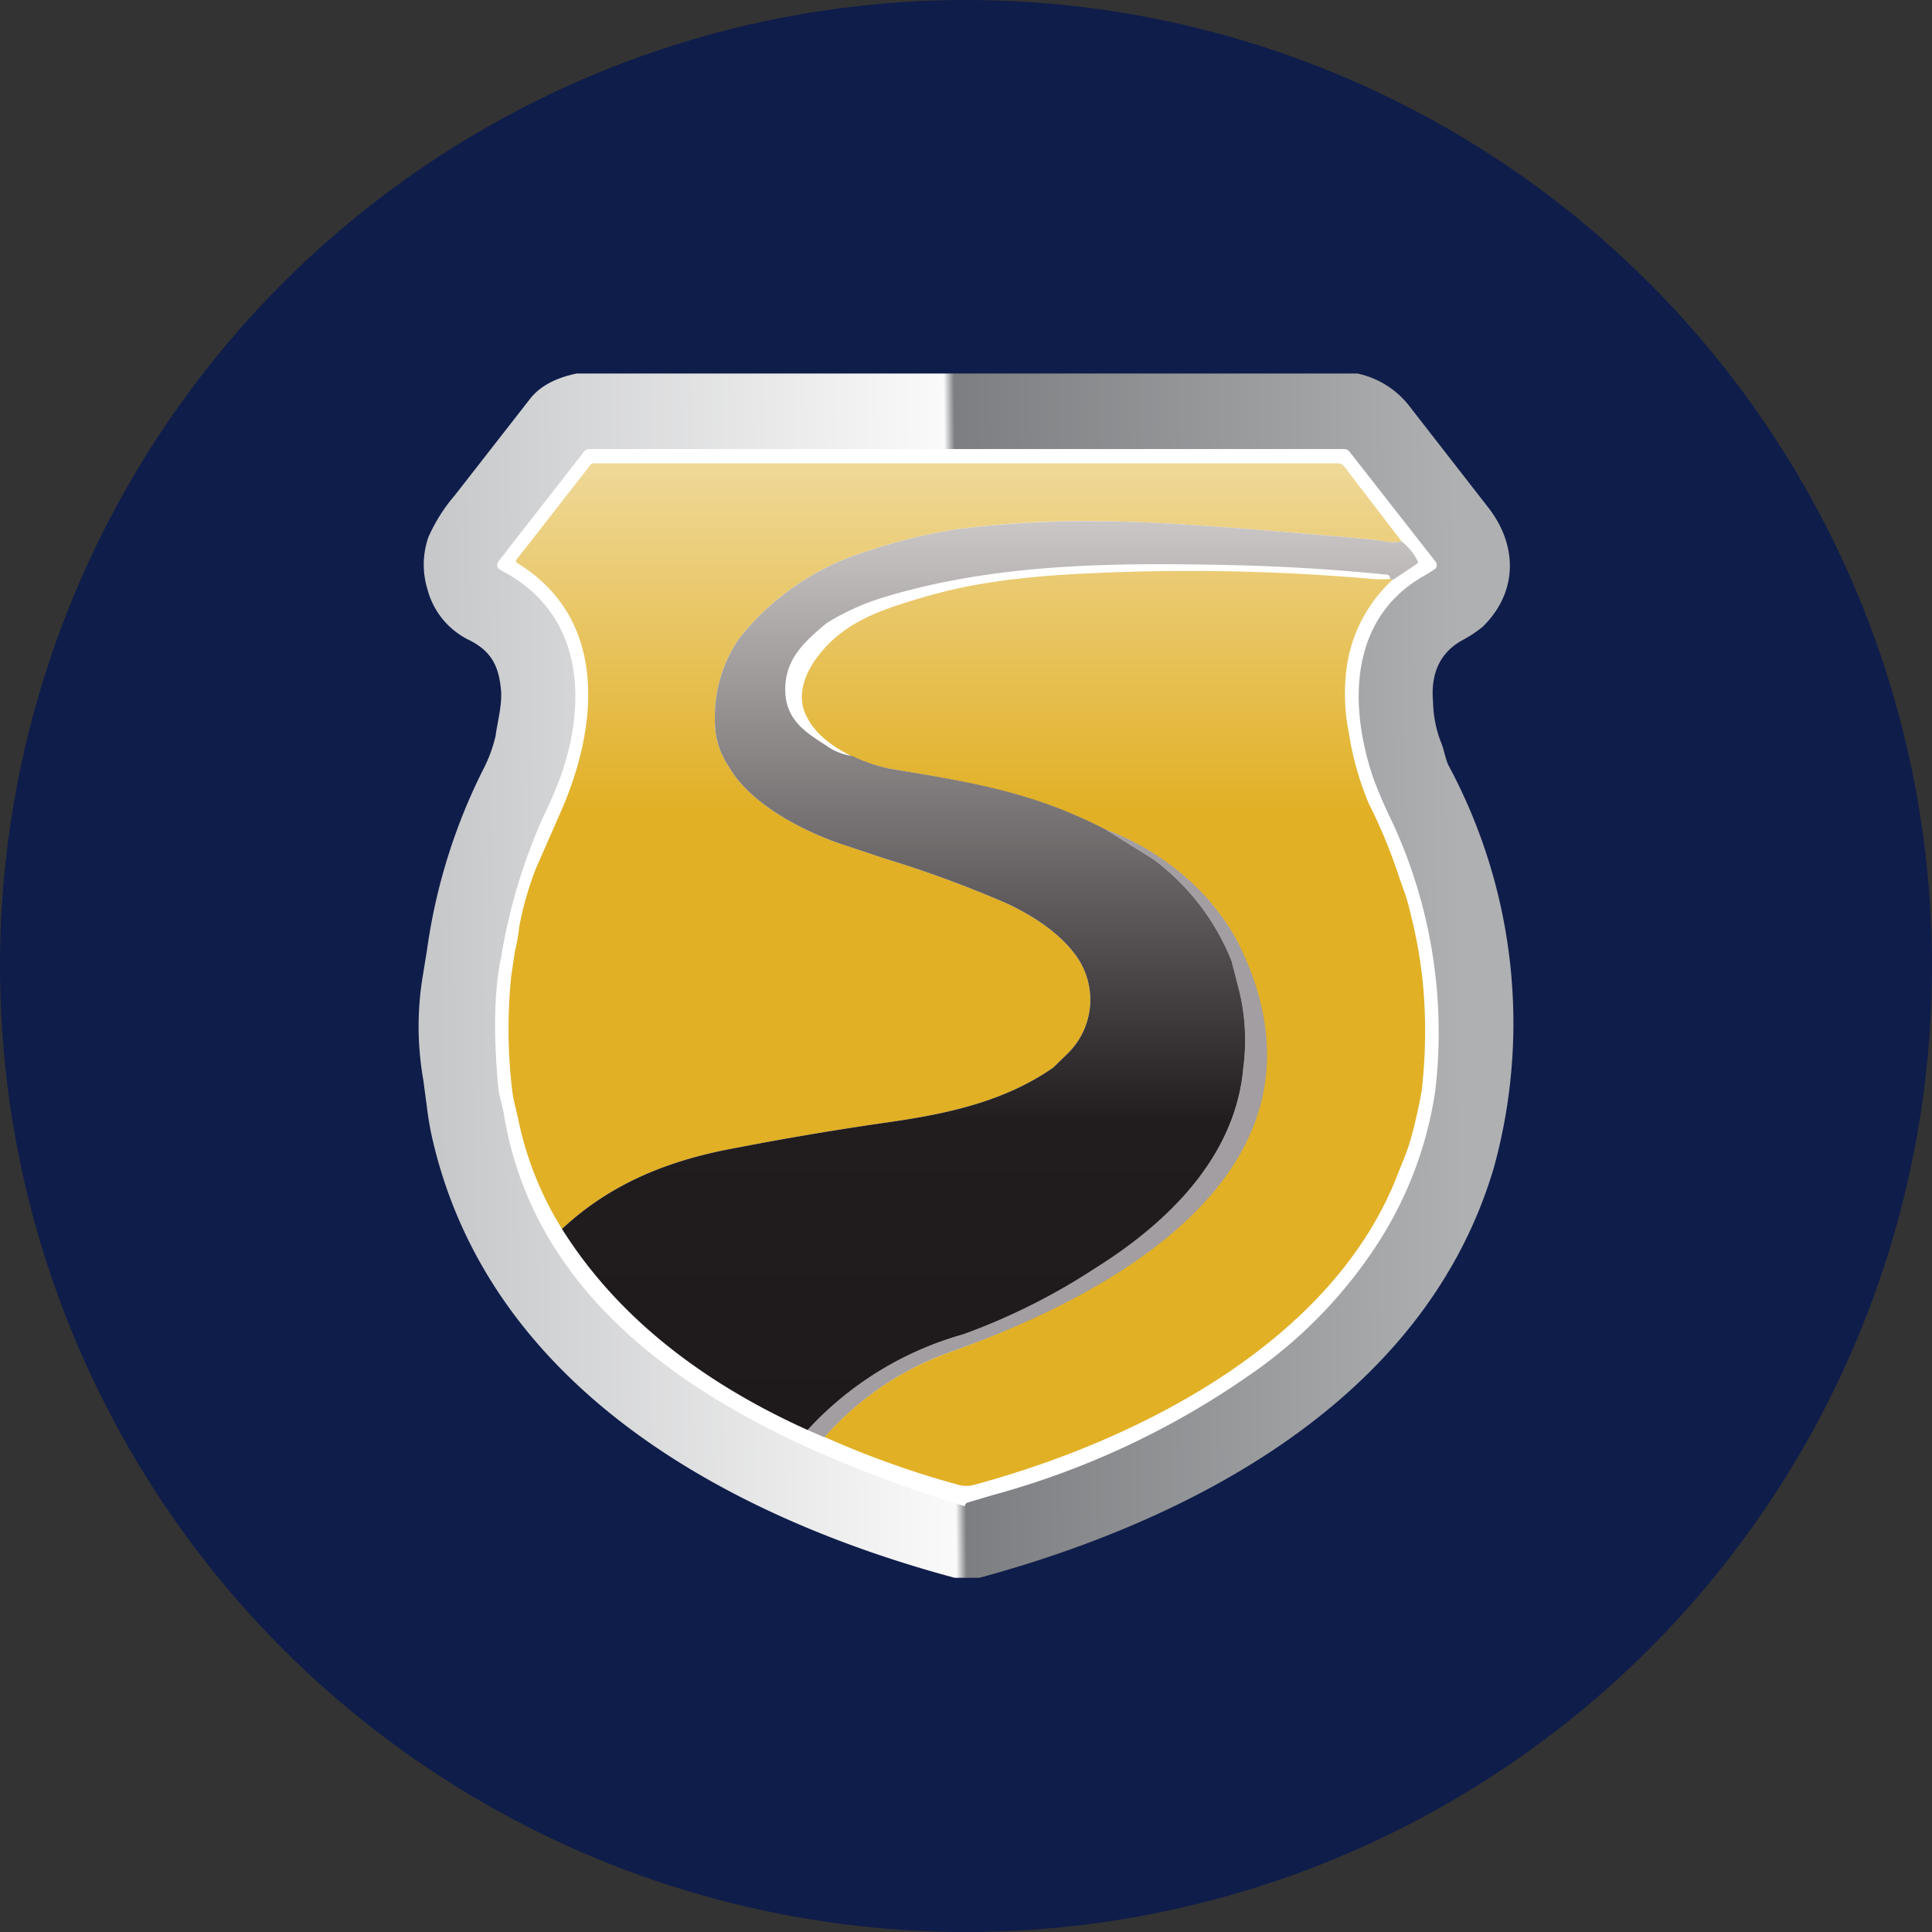 <?xml version='1.0' encoding='utf-8'?>
<svg xmlns="http://www.w3.org/2000/svg" xmlns:ns1="http://www.w3.org/1999/xlink" viewBox="0 0 300 300" width="300" height="300">
  <rect x="0" y="0" width="300" height="300" fill="#333333" stroke="none"/>
  <defs>
    <linearGradient id="a" x1="227.051" y1="151.636" x2="67.993" y2="149.935" gradientTransform="matrix(1, 0, 0, -1, 0, 302)" gradientUnits="userSpaceOnUse">
      <stop offset="0" stop-color="#afb0b2" />
      <stop offset="0.49" stop-color="#7c7e81" />
      <stop offset="0.5" stop-color="#fafafa" />
      <stop offset="1" stop-color="#c7c8ca" />
    </linearGradient>
    <linearGradient id="b" x1="148.307" y1="230.063" x2="148.307" y2="71.288" gradientTransform="matrix(1, 0, 0, -1, 0, 302)" gradientUnits="userSpaceOnUse">
      <stop offset="0" stop-color="#efd898" />
      <stop offset="0.34" stop-color="#e1b025" />
    </linearGradient>
    <linearGradient id="c" x1="172.893" y1="230.057" x2="172.893" y2="71.283" ns1:href="#b" />
    <linearGradient id="d" x1="153.713" y1="221.077" x2="153.713" y2="79.952" gradientTransform="matrix(1, 0, 0, -1, 0, 302)" gradientUnits="userSpaceOnUse">
      <stop offset="0" stop-color="#cbc7c6" />
      <stop offset="0.66" stop-color="#211d1f" />
      <stop offset="1" stop-color="#1e1a1b" />
    </linearGradient>
  <clipPath id="bz_circular_clip"><circle cx="150.0" cy="150.0" r="150.0" /></clipPath></defs>
  <g clip-path="url(#bz_circular_clip)"><path d="M0,0H300V300H0Z" fill="#0f1d4a" />
  <path d="M89.531,58.003H210.794a13.829,13.829,0,0,1,8.216,5.27l12.126,15.583c4.59,5.95,4.533,13.146-.907,18.473a19.641,19.641,0,0,1-3.173,2.097c-3.4,1.87-4.93,5.1-4.533,9.52a18.5,18.5,0,0,0,1.133,6.063c.567,1.247.737,2.72,1.247,3.797a84.543,84.543,0,0,1,7.083,62.444c-10.653,36.152-47.088,54.851-79.897,63.748h-3.853c-34.566-9.293-71.964-29.126-81.03-67.884a45.31,45.31,0,0,1-.85-4.703l-.623-4.703a47.881,47.881,0,0,1-.17-15.639l.737-4.533a89.8,89.8,0,0,1,8.726-28.049,21.911,21.911,0,0,0,1.927-5.213c.34-2.493,1.133-5.157.793-7.593-.397-3.57-1.7-5.667-4.816-7.253a12.198,12.198,0,0,1-6.573-7.99,12.995,12.995,0,0,1,.17-8.046,26.067,26.067,0,0,1,4.08-6.46L82.278,61.97C83.808,59.986,86.245,58.683,89.531,58.003Z" fill="url(#a)" />
  <path d="M208.697,69.733a1.02,1.02,0,0,1,.85.397l13.43,17.169a.836.836,0,0,1-.113,1.02q-1.021.695-2.097,1.303c-10.88,6.403-11.503,19.266-7.593,30.996a67.772,67.772,0,0,0,2.777,6.516,77.63,77.63,0,0,1,6.913,42.272,59.78,59.78,0,0,1-8.783,23.459,72.927,72.927,0,0,1-20.173,20.739,128.46,128.46,0,0,1-39.665,18.529l-.963.283-3.06.907a.616.616,0,0,0-.397.567c-28.786-9.01-65.674-25.102-71.567-60.801-.227-1.473-.793-2.946-.907-4.42-.567-6.516-.85-13.826.51-20.286a88.399,88.399,0,0,1,6.46-21.476,67.025,67.025,0,0,0,2.72-6.29c4.25-12.013,3.4-25.499-9.18-32.016-.737-.397-.85-.907-.34-1.587l13.26-17a.907.907,0,0,1,.68-.283H208.697Z" fill="#fff" />
  <path d="M217.65,84.069a7.368,7.368,0,0,1-2.55,0l-1.983-.283c-20.059-1.813-33.942-2.833-41.592-2.833a149.566,149.566,0,0,0-23.119,1.247,84.631,84.631,0,0,0-13.43,3.287,40.402,40.402,0,0,0-20.116,13.543,21.305,21.305,0,0,0-3.853,12.58,12.589,12.589,0,0,0,2.267,7.593c3.287,5.667,11.333,9.803,17.283,11.843l6.8,2.267a177.505,177.505,0,0,1,19.096,7.026c4.76,2.267,8.273,4.873,10.54,7.933a11.677,11.677,0,0,1-1.19,15.3l-2.267,2.21c-7.593,5.27-16.376,7.14-25.329,8.443-7.933,1.133-15.753,2.437-23.629,3.966-10.2,1.813-19.493,5.327-27.312,12.636a51.904,51.904,0,0,1-6.856-17.339l-.453-1.87a20.065,20.065,0,0,1-.453-2.55,80.516,80.516,0,0,1-.113-17.566l.567-3.796a28.81,28.81,0,0,0,.68-3.853,50.851,50.851,0,0,1,2.607-9.066l3.683-8.386c6.006-13.43,7.65-30.259-6.63-38.985a.34.34,0,0,1-.17-.34l.057-.17,3.116-3.966,8.386-10.766a.623.623,0,0,1,.567-.227H207.847a1.133,1.133,0,0,1,.85.453Z" fill="url(#b)" />
  <path d="M216.234,90.076c-.057-.17-.17-.227-.397-.17a20.424,20.424,0,0,1-2.607,0,327.167,327.167,0,0,0-44.708-.85c-9.916.453-17.906,1.587-24.082,3.4h-.113c-6.913,2.04-13.033,3.796-17.339,9.463-2.097,2.72-3.343,6.233-1.757,9.293,1.19,2.437,3.57,4.533,7.083,6.233a25.526,25.526,0,0,0,5.837,1.927c13.43,2.267,22.383,3.796,33.432,9.406a40.515,40.515,0,0,1,16.263,11.276,30.963,30.963,0,0,1,4.42,6.46,39.04,39.04,0,0,1,3.853,16.659,20.537,20.537,0,0,1-.283,3.117,16.826,16.826,0,0,0-.34,2.437c-1.53,20.909-31.506,35.415-48.222,41.309a47.033,47.033,0,0,0-19.266,13.09,144.663,144.663,0,0,0,20.569,7.366,4.76,4.76,0,0,0,2.946,0c25.386-6.913,55.588-22.212,65.561-48.278l.68-1.7a33.57,33.57,0,0,0,1.19-3.287,74.99,74.99,0,0,0,1.813-7.933,80.736,80.736,0,0,0,.227-16.093,72.343,72.343,0,0,0-1.87-10.936l-.227-.963a28.244,28.244,0,0,0-.963-3.173l-.85-2.437a78.146,78.146,0,0,0-4.476-10.766,46.633,46.633,0,0,1-3.173-11.22,30.317,30.317,0,0,1-.17-11.05,22.848,22.848,0,0,1,6.913-12.579Z" fill="url(#c)" />
  <path d="M187.958,140.054a40.515,40.515,0,0,0-16.319-11.276l7.536,4.703a36.662,36.662,0,0,1,12.07,15.753l.907,3.627a32.363,32.363,0,0,1,.907,13.033c-1.247,14.053-12.126,24.253-23.176,31.109a98.597,98.597,0,0,1-20.343,10.2A51.792,51.792,0,0,0,125.4,222.048l2.607,1.133a47.031,47.031,0,0,1,19.266-13.146c26.462-9.293,62.048-29.126,45.048-63.521a32.524,32.524,0,0,0-4.42-6.46Z" fill="#a39ea1" />
  <path d="M220.087,87.016A9.405,9.405,0,0,0,217.65,84.069a7.368,7.368,0,0,1-2.55,0l-1.983-.283c-20.059-1.813-33.942-2.833-41.592-2.833a158.096,158.096,0,0,0-23.119,1.247,84.631,84.631,0,0,0-13.43,3.287,40.402,40.402,0,0,0-20.116,13.543,21.305,21.305,0,0,0-3.853,12.58,12.589,12.589,0,0,0,2.267,7.593c3.287,5.667,11.333,9.803,17.283,11.843l6.8,2.267a177.505,177.505,0,0,1,19.096,7.026c4.76,2.267,8.273,4.873,10.54,7.933a11.677,11.677,0,0,1-1.19,15.3l-2.267,2.21c-7.593,5.27-16.376,7.14-25.329,8.443-7.933,1.133-15.753,2.437-23.629,3.966-10.2,1.813-19.493,5.327-27.312,12.636,9.066,14.45,22.949,24.366,38.135,31.222a51.792,51.792,0,0,1,24.139-14.846,98.596,98.596,0,0,0,20.399-10.2c10.993-6.856,21.872-17.056,23.119-31.166a32.508,32.508,0,0,0-.907-13.033l-.907-3.57a36.661,36.661,0,0,0-12.07-15.753l-7.536-4.703c-11.05-5.667-20.003-7.196-33.432-9.406a24.537,24.537,0,0,1-5.836-1.983,8.897,8.897,0,0,1-4.193-1.7c-3.003-1.927-6.006-3.797-6.233-8.103-.227-5.1,2.833-7.82,6.403-10.823a37.243,37.243,0,0,1,8.726-3.966c17.566-5.383,36.209-5.44,54.398-5.043q11.924.273,23.799,1.473c.453,0,.623.283.567.68.227-.057.34,0,.397.17l3.74-2.493C220.2,87.469,220.2,87.242,220.087,87.016Z" fill="url(#d)" />
</g></svg>